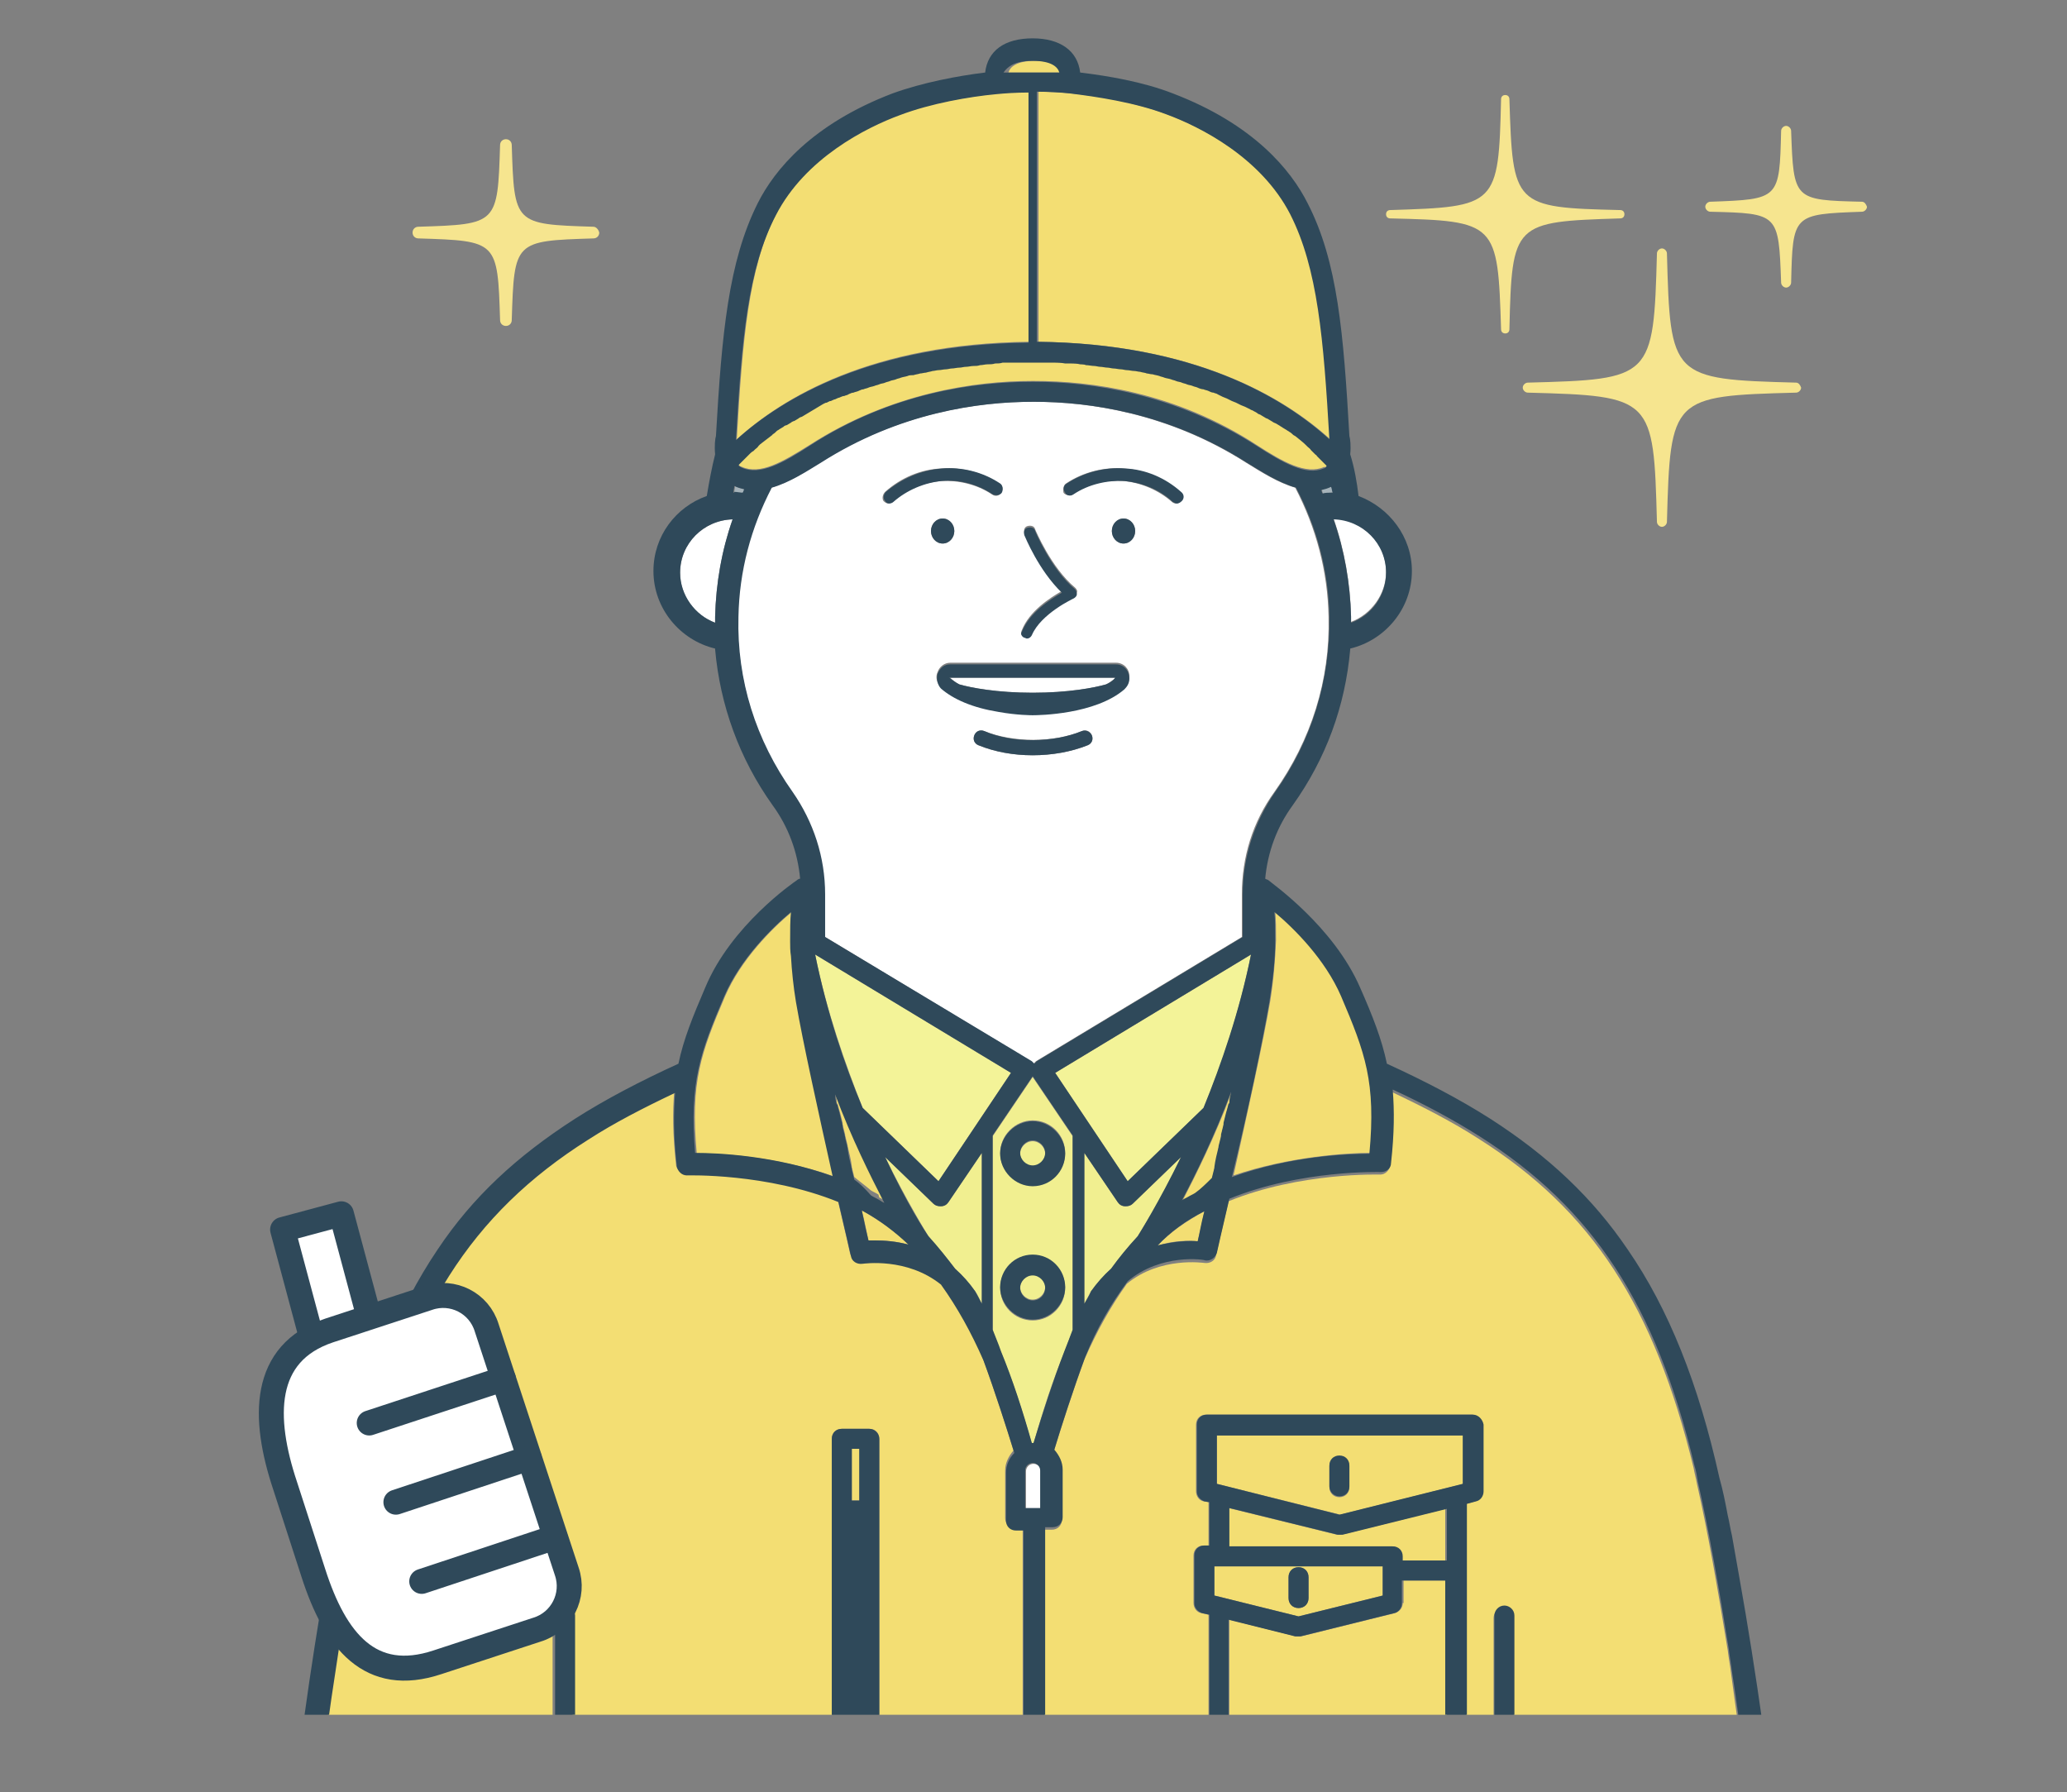 <?xml version="1.0" encoding="utf-8"?>
<!-- Generator: Adobe Illustrator 23.1.1, SVG Export Plug-In . SVG Version: 6.00 Build 0)  -->
<svg version="1.1" id="レイヤー_1" xmlns="http://www.w3.org/2000/svg" xmlns:xlink="http://www.w3.org/1999/xlink" x="0px"
	 y="0px" width="248px" height="215px" viewBox="0 0 248 215" style="enable-background:new 0 0 248 215;" xml:space="preserve">
<rect x="0" y="0" width="248" height="215" fill="#808080" stroke="none"/>
<style type="text/css">
	.st0{clip-path:url(#SVGID_2_);}
	.st1{fill:#A6B3BA;}
	.st2{fill:#FFFFFF;}
	.st3{fill:#203443;}
	.st4{fill:#F3DE73;}
	.st5{fill:#F1EF90;}
	.st6{fill:#F3F398;}
	.st7{fill:#2F495A;}
	.st8{fill:#F6E58F;}
	.st9{fill:#FFFFFF;stroke:#2F495A;stroke-width:2.996;stroke-linecap:round;stroke-linejoin:round;stroke-miterlimit:10;}
	.st10{fill:none;stroke:#2F495A;stroke-width:2.996;stroke-linecap:round;stroke-linejoin:round;stroke-miterlimit:10;}
</style>
<g>
	<defs>
		<rect id="SVGID_1_" x="31.3" y="4" width="180.9" height="201.7"/>
	</defs>
	<clipPath id="SVGID_2_">
		<use xlink:href="#SVGID_1_"  style="overflow:visible;"/>
	</clipPath>
	<g class="st0">
		<g>
			<path class="st1" d="M89.4,58.7c-0.4-0.1-0.8-0.2-1.2-0.4c0,0.3-0.1,0.5-0.1,0.8c0.1,0,0.1,0,0.2,0c0.3,0,0.7,0,1,0.1
				C89.2,59,89.3,58.9,89.4,58.7z"/>
			<path class="st1" d="M158.7,59.2c0.3,0,0.7-0.1,1-0.1c0.1,0,0.1,0,0.2,0c0-0.3-0.1-0.5-0.1-0.8c-0.4,0.2-0.8,0.3-1.2,0.4
				C158.6,58.9,158.7,59,158.7,59.2z"/>
			<path class="st2" d="M81.6,68.7c0,2.7,1.7,5.1,4.2,6c0-0.2,0-0.4,0-0.7c0.1-4,0.8-8,2.1-11.7C84.4,62.4,81.6,65.2,81.6,68.7z"/>
			<path class="st2" d="M162.1,74.6c2.4-0.9,4.2-3.3,4.2-6c0-3.5-2.8-6.3-6.3-6.4c1.3,3.7,2,7.7,2.1,11.7
				C162.1,74.2,162.1,74.4,162.1,74.6z"/>
			<path class="st2" d="M65.6,266.7v-1h-32c0.1,6.3,0.8,15,3.7,22.6c3.2,8.1,8.1,12.9,14.6,14.2v-20c0-0.8,0.6-1.4,1.4-1.4
				s1.4,0.6,1.4,1.4v20.3c0,0,0,0,0.1,0h11.3v-35.2C65.8,267.4,65.6,267.1,65.6,266.7z M64.3,300.9c-0.4,0.4-0.9,0.6-1.5,0.6h-5
				c-0.6,0-1.1-0.2-1.5-0.6c-0.4-0.4-0.6-0.9-0.6-1.5l0.1-4.6c0-1.1,0.9-2,2.1-2h4.7c1.1,0,2.1,0.9,2.1,2l0.1,4.6
				C65,299.9,64.7,300.5,64.3,300.9z"/>
			<path class="st2" d="M99,112c0,0.1,0,0.3,0,0.4l24.7,14.9c0.1,0.1,0.2,0.2,0.3,0.3c0.1-0.1,0.2-0.2,0.3-0.3l24.7-14.9
				c0-0.1,0-0.3,0-0.4v-4.7c0-4.5,1.3-8.7,3.9-12.3c4.4-6.2,6.7-13.4,6.5-21c-0.1-5.5-1.5-10.7-4-15.5c-2.1-0.6-4.1-1.9-5.9-3
				c-9.4-6-19-7.3-25.4-7.3h-0.3c-6.4,0-16,1.3-25.4,7.3c-1.8,1.1-3.8,2.4-5.9,3c-2.5,4.8-3.9,10-4,15.5c-0.1,7.6,2.1,14.8,6.5,21
				c2.5,3.6,3.9,7.8,3.9,12.3V112z M111.7,63.7c0-0.8,0.6-1.5,1.4-1.5c0.8,0,1.4,0.7,1.4,1.5c0,0.8-0.6,1.5-1.4,1.5
				C112.3,65.2,111.7,64.5,111.7,63.7z M130.5,89.4c-2,0.8-4.3,1.2-6.6,1.2c-2.3,0-4.6-0.4-6.5-1.2c-0.5-0.2-0.7-0.7-0.5-1.2
				c0.2-0.5,0.7-0.7,1.2-0.5c3.5,1.4,8.3,1.4,11.7,0c0.5-0.2,1,0,1.2,0.5C131.2,88.7,131,89.2,130.5,89.4z M134.9,82.5
				c-3.4,3.1-10.2,3.1-11,3.1c-0.1,0-1.9,0-4.1-0.4c-3.1-0.5-5.4-1.4-6.9-2.8c-0.5-0.4-0.7-1.2-0.4-1.8c0.2-0.6,0.8-1.1,1.5-1.1
				h19.9c0.9,0,1.6,0.7,1.6,1.6C135.5,81.8,135.2,82.3,134.9,82.5z M134.8,65.2c-0.8,0-1.4-0.7-1.4-1.5c0-0.8,0.6-1.5,1.4-1.5
				s1.4,0.7,1.4,1.5C136.2,64.5,135.6,65.2,134.8,65.2z M127.9,58c2.1-1.4,4.6-2,7-1.8c2.5,0.2,4.8,1.2,6.7,2.8
				c0.3,0.3,0.4,0.8,0.1,1.1c-0.2,0.2-0.4,0.3-0.6,0.3c-0.2,0-0.4-0.1-0.5-0.2c-1.6-1.4-3.7-2.3-5.8-2.5c-2.1-0.2-4.3,0.4-6.1,1.6
				c-0.4,0.2-0.9,0.1-1.1-0.2C127.5,58.7,127.6,58.2,127.9,58z M122.6,75.6c0.9-2.3,3.4-3.9,4.8-4.7c-2.8-2.7-4.4-6.7-4.5-6.9
				c-0.1-0.4,0-0.8,0.4-0.9c0.4-0.1,0.8,0,0.9,0.4c0,0,1.9,4.6,4.8,7c0.2,0.2,0.3,0.4,0.2,0.6c0,0.2-0.2,0.4-0.4,0.5
				c0,0-3.9,1.8-5,4.4c-0.1,0.3-0.4,0.4-0.6,0.4c-0.1,0-0.2,0-0.3-0.1C122.6,76.4,122.4,76,122.6,75.6z M106.2,59
				c1.9-1.7,4.3-2.7,6.7-2.8c2.5-0.2,5,0.5,7,1.8c0.4,0.2,0.5,0.7,0.2,1.1c-0.2,0.4-0.7,0.5-1.1,0.2c-1.8-1.2-4-1.7-6.1-1.6
				c-2.1,0.2-4.2,1-5.8,2.5c-0.2,0.1-0.3,0.2-0.5,0.2c-0.2,0-0.4-0.1-0.6-0.3C105.8,59.8,105.9,59.3,106.2,59z"/>
			<path class="st2" d="M182.3,266.7c0,0.4-0.2,0.8-0.5,1v35.2h11.3c0,0,0,0,0.1,0v-20.3c0-0.8,0.6-1.4,1.4-1.4s1.4,0.6,1.4,1.4v20
				c6.5-1.3,11.4-6.1,14.6-14.2c3-7.6,3.7-16.3,3.7-22.6h-32V266.7z M183.1,294.8c0-1.1,0.9-2,2.1-2h4.7c1.1,0,2.1,0.9,2.1,2
				l0.1,4.6c0,0.6-0.2,1.1-0.6,1.5c-0.4,0.4-0.9,0.6-1.5,0.6h-5c-0.6,0-1.1-0.2-1.5-0.6c-0.4-0.4-0.6-0.9-0.6-1.5L183.1,294.8z"/>
			<path class="st2" d="M62.7,293.8H58c-0.6,0-1,0.5-1.1,1l-0.1,4.6c0,0.3,0.1,0.6,0.3,0.8c0.2,0.2,0.5,0.3,0.8,0.3h5
				c0.3,0,0.6-0.1,0.8-0.3c0.2-0.2,0.3-0.5,0.3-0.8l-0.1-4.6C63.8,294.2,63.3,293.8,62.7,293.8z"/>
			<path class="st2" d="M185.1,300.5h5c0.3,0,0.6-0.1,0.8-0.3c0.2-0.2,0.3-0.5,0.3-0.8l-0.1-4.6c0-0.6-0.5-1-1.1-1h-4.7
				c-0.6,0-1,0.5-1.1,1l-0.1,4.6c0,0.3,0.1,0.6,0.3,0.8C184.5,300.3,184.8,300.5,185.1,300.5z"/>
			<path class="st3" d="M126.1,412.2c0,0.2,0,0.5,0,0.7h51.5c0-0.2,0-0.5,0-0.7v-14.5h-51.6V412.2z"/>
			<path class="st2" d="M133.3,419.6h37.3c2.7,0,5.1-1.5,6.3-3.9H127C128.2,418.1,130.6,419.6,133.3,419.6z"/>
			<path class="st2" d="M77.3,419.6h37.3c2.7,0,5.1-1.5,6.3-3.9H71C72.3,418.1,74.7,419.6,77.3,419.6z"/>
			<path class="st3" d="M70.2,412.2c0,0.2,0,0.5,0,0.7h51.5c0-0.2,0-0.5,0-0.7v-14.5H70.2V412.2z"/>
			<path class="st2" d="M70.2,395h51.6v-93.1c0-0.8,0.6-1.4,1.4-1.4h1.6c0.8,0,1.4,0.6,1.4,1.4V395h51.6V283.6H70.2V395z"/>
			<path class="st4" d="M122.7,263.6c0-0.1,0-0.1,0-0.2c0-0.1,0-0.2,0-0.3v-79.8h-0.9c-0.7,0-1.2-0.5-1.2-1.2v-5.7
				c0-0.9,0.4-1.7,1-2.4c-0.9-3-2.3-7.3-3.7-11.1c-1.4-3.5-3.1-6.4-5.1-9.1c-4-3.4-9.3-2.6-9.4-2.5c-0.6,0.1-1.2-0.3-1.4-0.9
				c0,0-0.6-2.7-1.5-6.5c-8.6-3.5-18.1-3.2-18.2-3.2c-0.6,0-1.2-0.4-1.2-1.1c-0.4-3.6-0.4-6.3-0.2-8.8c-3.9,1.8-7.4,3.7-10.4,5.6
				c-14,8.9-21.7,20.9-26.3,41.4c-5.1,22.6-9.7,64.9-10.5,83c0,0.7-0.1,1.3-0.1,2h31.9v-7.5c0-0.1,0-0.2,0.1-0.4l0.7-2.2v-59.2
				c0-0.7,0.6-1.2,1.2-1.2c0.7,0,1.2,0.6,1.2,1.2v51.3l4.6-14.6c0.1-0.3,0.3-0.6,0.6-0.7c0.3-0.1,0.6-0.2,0.9-0.1l5.6,1.8
				c0.6,0.2,0.9,0.7,0.8,1.3l-2.7,18.3c0,0.1-0.1,0.3-0.1,0.4L70.3,268c-0.2,0.4-0.6,0.7-1.1,0.7c-0.1,0-0.2,0-0.4-0.1v12.2h52
				L122.7,263.6z M105.5,213.7c0,0.7-0.5,1.2-1.2,1.2H101c-0.7,0-1.2-0.5-1.2-1.2v-41.1c0-0.7,0.5-1.2,1.2-1.2h3.3
				c0.7,0,1.2,0.5,1.2,1.2V213.7z"/>
			<path class="st4" d="M182.3,255.5v7.5h31.9c0-0.7,0-1.3-0.1-2c-0.4-9.9-2-27-4.2-44.2c-0.1-0.5-0.1-1-0.2-1.5
				c-0.1-1-0.3-2-0.4-2.9c-0.5-3.9-1.1-7.8-1.6-11.6c-0.1-0.9-0.3-1.9-0.4-2.8c-1.2-7.4-2.4-14.3-3.7-20c-0.1-0.6-0.3-1.3-0.4-1.9
				c-4.7-19.4-12.2-30.9-25.8-39.5c-3.1-2-6.6-3.8-10.4-5.6c0.2,2.4,0.2,5.2-0.2,8.8c-0.1,0.6-0.6,1.1-1.2,1.1
				c-0.1,0-9.6-0.3-18.2,3.2c-0.9,3.8-1.5,6.5-1.5,6.5c-0.1,0.6-0.7,1-1.4,0.9c-0.1,0-5.3-0.8-9.3,2.5c-2,2.8-3.6,5.7-5.1,9.1
				c-1.4,3.8-2.8,8.2-3.7,11.1c0.6,0.6,1,1.4,1,2.4v5.7c0,0.7-0.5,1.2-1.2,1.2h-0.9v79.8c0,0.1,0,0.2,0,0.3c0,0.1,0,0.1,0,0.2
				l1.9,17.2h52v-12.2c-0.1,0-0.2,0.1-0.4,0.1c-0.4,0-0.9-0.2-1.1-0.7l-8.3-16.5c-0.1-0.1-0.1-0.2-0.1-0.4l-2.7-18.3
				c-0.1-0.6,0.3-1.1,0.8-1.3l5.6-1.8c0.3-0.1,0.6-0.1,0.9,0.1c0.3,0.1,0.5,0.4,0.6,0.7l4.7,15.1v-51.7c0-0.7,0.6-1.2,1.2-1.2
				c0.7,0,1.2,0.6,1.2,1.2v59.5c0,0,0,0.1,0,0.1l0.6,1.8C182.3,255.2,182.3,255.4,182.3,255.5z M177.9,178.9c0,0.6-0.4,1-0.9,1.2
				l-1.1,0.3v28.3c0,3.1-2.5,5.6-5.6,5.6h-19.7c-3.1,0-5.6-2.5-5.6-5.6v-15l-0.9-0.2c-0.5-0.1-0.9-0.6-0.9-1.2v-5.7
				c0-0.7,0.5-1.2,1.2-1.2h0.6v-5.2l-0.6-0.1c-0.5-0.1-0.9-0.6-0.9-1.2v-8c0-0.7,0.5-1.2,1.2-1.2h31.9c0.7,0,1.2,0.5,1.2,1.2V178.9z
				"/>
			<polygon class="st4" points="124.6,280.8 123.9,274.7 123.3,280.8 			"/>
			<path class="st4" d="M121.4,8.7c0.1,0,0.1,0,0.2,0c0.2,0,0.4,0,0.6,0c0.1,0,0.2,0,0.3,0c0.2,0,0.3,0,0.5,0c0.1,0,0.2,0,0.3,0
				c0.2,0,0.5,0,0.7,0h0.1c0.2,0,0.5,0,0.7,0c0.1,0,0.2,0,0.3,0c0.2,0,0.3,0,0.5,0c0.1,0,0.2,0,0.3,0c0.2,0,0.4,0,0.6,0
				c0.1,0,0.1,0,0.2,0c0.2,0,0.5,0,0.7,0c0,0,0,0,0,0c-0.3-0.7-1-1.4-3.2-1.4c-2.2,0-3,0.7-3.2,1.4c0,0,0,0,0,0
				C121,8.7,121.2,8.7,121.4,8.7z"/>
			<path class="st4" d="M159.2,55.8c-0.1-0.1-0.1-0.1-0.2-0.2c-0.1-0.1-0.1-0.1-0.2-0.2c-0.1-0.1-0.2-0.2-0.3-0.3
				c-0.1-0.1-0.1-0.1-0.2-0.2c-0.1-0.1-0.2-0.2-0.3-0.3c-0.1-0.1-0.2-0.1-0.2-0.2c-0.1-0.1-0.2-0.2-0.3-0.3
				c-0.1-0.1-0.1-0.1-0.2-0.2c-0.1-0.1-0.3-0.2-0.4-0.4c-0.1-0.1-0.1-0.1-0.2-0.2c-0.4-0.3-0.9-0.7-1.3-1.1c-0.1,0-0.1-0.1-0.2-0.1
				c-0.2-0.1-0.3-0.3-0.5-0.4c-0.1-0.1-0.2-0.1-0.3-0.2c-0.2-0.1-0.3-0.2-0.5-0.3c-0.1-0.1-0.2-0.1-0.3-0.2
				c-0.2-0.1-0.3-0.2-0.5-0.3c-0.1-0.1-0.2-0.1-0.4-0.2c-0.2-0.1-0.3-0.2-0.5-0.3c-0.1-0.1-0.3-0.1-0.4-0.2
				c-0.2-0.1-0.3-0.2-0.5-0.3c-0.1-0.1-0.3-0.1-0.4-0.2c-0.2-0.1-0.4-0.2-0.5-0.3c-0.1-0.1-0.3-0.1-0.4-0.2
				c-0.2-0.1-0.4-0.2-0.6-0.3c-0.1-0.1-0.3-0.1-0.5-0.2c-0.2-0.1-0.4-0.2-0.6-0.3c-0.2-0.1-0.3-0.1-0.5-0.2
				c-0.2-0.1-0.4-0.2-0.6-0.3c-0.2-0.1-0.3-0.1-0.5-0.2c-0.2-0.1-0.4-0.2-0.6-0.3c-0.2-0.1-0.4-0.1-0.5-0.2
				c-0.2-0.1-0.4-0.2-0.6-0.2c-0.2-0.1-0.4-0.1-0.6-0.2c-0.2-0.1-0.4-0.2-0.7-0.2c-0.2-0.1-0.4-0.1-0.6-0.2
				c-0.2-0.1-0.5-0.1-0.7-0.2c-0.2-0.1-0.4-0.1-0.6-0.2c-0.2-0.1-0.5-0.1-0.7-0.2c-0.2-0.1-0.4-0.1-0.6-0.2
				c-0.3-0.1-0.5-0.1-0.8-0.2c-0.2-0.1-0.4-0.1-0.6-0.2c-0.3-0.1-0.5-0.1-0.8-0.2c-0.2,0-0.4-0.1-0.7-0.1c-0.3-0.1-0.5-0.1-0.8-0.2
				c-0.2,0-0.5-0.1-0.7-0.1c-0.3-0.1-0.6-0.1-0.9-0.1c-0.2,0-0.5-0.1-0.7-0.1c-0.3,0-0.6-0.1-0.9-0.1c-0.2,0-0.5-0.1-0.7-0.1
				c-0.3,0-0.6-0.1-0.9-0.1c-0.2,0-0.5-0.1-0.7-0.1c-0.3,0-0.7-0.1-1-0.1c-0.2,0-0.5,0-0.7-0.1c-0.4,0-0.7,0-1.1-0.1
				c-0.2,0-0.5,0-0.7,0c-0.4,0-0.8,0-1.3-0.1c-0.2,0-0.4,0-0.6,0c-0.6,0-1.3,0-1.9,0c-0.1,0-0.1,0-0.2,0c-0.6,0-1.2,0-1.7,0
				c-0.3,0-0.5,0-0.8,0c-0.3,0-0.7,0-1,0c-0.3,0-0.6,0-0.9,0.1c-0.3,0-0.6,0-0.9,0.1c-0.3,0-0.6,0.1-0.9,0.1c-0.3,0-0.5,0-0.8,0.1
				c-0.3,0-0.6,0.1-0.9,0.1c-0.3,0-0.5,0.1-0.8,0.1c-0.3,0-0.6,0.1-0.9,0.1c-0.2,0-0.5,0.1-0.7,0.1c-0.3,0-0.6,0.1-0.9,0.1
				c-0.2,0-0.5,0.1-0.7,0.1c-0.3,0-0.6,0.1-0.8,0.2c-0.2,0-0.5,0.1-0.7,0.1c-0.3,0.1-0.5,0.1-0.8,0.2c-0.2,0-0.4,0.1-0.7,0.1
				c-0.3,0.1-0.5,0.1-0.8,0.2c-0.2,0.1-0.4,0.1-0.6,0.2c-0.2,0.1-0.5,0.1-0.7,0.2c-0.2,0.1-0.4,0.1-0.6,0.2
				c-0.2,0.1-0.5,0.1-0.7,0.2c-0.2,0.1-0.4,0.1-0.6,0.2c-0.2,0.1-0.4,0.1-0.7,0.2c-0.2,0.1-0.4,0.1-0.6,0.2
				c-0.2,0.1-0.4,0.2-0.6,0.2c-0.2,0.1-0.4,0.1-0.6,0.2c-0.2,0.1-0.4,0.2-0.6,0.2c-0.2,0.1-0.4,0.1-0.5,0.2
				c-0.2,0.1-0.4,0.2-0.6,0.2c-0.2,0.1-0.4,0.2-0.5,0.2c-0.2,0.1-0.4,0.2-0.5,0.2c-0.2,0.1-0.3,0.2-0.5,0.2
				c-0.2,0.1-0.3,0.2-0.5,0.2c-0.2,0.1-0.3,0.2-0.5,0.3c-0.2,0.1-0.3,0.2-0.5,0.3c-0.2,0.1-0.3,0.2-0.5,0.3
				c-0.2,0.1-0.3,0.2-0.5,0.3c-0.2,0.1-0.3,0.2-0.5,0.3c-0.1,0.1-0.3,0.2-0.4,0.2c-0.2,0.1-0.3,0.2-0.5,0.3
				c-0.1,0.1-0.3,0.2-0.4,0.2c-0.2,0.1-0.3,0.2-0.5,0.3c-0.1,0.1-0.2,0.2-0.4,0.2c-0.2,0.1-0.3,0.2-0.5,0.3
				c-0.1,0.1-0.2,0.1-0.3,0.2c-0.2,0.1-0.3,0.2-0.5,0.4c-0.1,0.1-0.2,0.1-0.2,0.2c-0.5,0.4-0.9,0.7-1.3,1c-0.1,0.1-0.1,0.1-0.2,0.2
				c-0.1,0.1-0.3,0.2-0.4,0.4c-0.1,0.1-0.1,0.1-0.2,0.2c-0.1,0.1-0.2,0.2-0.4,0.3c-0.1,0.1-0.1,0.1-0.2,0.2
				c-0.1,0.1-0.2,0.2-0.3,0.3c-0.1,0.1-0.1,0.1-0.2,0.2c-0.1,0.1-0.2,0.2-0.3,0.3c-0.1,0.1-0.1,0.1-0.2,0.2
				c-0.1,0.1-0.1,0.1-0.2,0.2c0.1,0.2,0.3,0.3,0.4,0.3c2.2,1,4.9-0.6,8.1-2.6c9.8-6.3,20-7.7,26.7-7.7h0.3c6.7,0,16.9,1.3,26.7,7.7
				c3.1,2,5.9,3.6,8.1,2.6C159,56.1,159.1,56,159.2,55.8z"/>
			<path class="st4" d="M123.4,11c-1.5,0-2.9,0.1-3.9,0.2c-3.2,0.4-7.8,1.1-11.5,2.5c-4.1,1.5-11.4,5.2-14.9,12
				c-3.3,6.5-4,14.9-4.7,27c5.5-5,16.2-11.5,35.1-11.7V11z"/>
			<path class="st4" d="M124.5,41c18.8,0.2,29.6,6.7,35.1,11.7c-0.7-12-1.4-20.4-4.7-27c-3.5-6.8-10.8-10.5-14.9-12
				c-3.7-1.4-8.3-2.2-11.5-2.5c-1-0.1-2.4-0.2-3.9-0.2V41z"/>
			<path class="st2" d="M115.1,82.1c1.4,0.4,4.5,1,8.8,1c4.3,0,7.4-0.6,8.8-1c0.4-0.2,0.8-0.5,1.2-0.8H114
				C114.3,81.6,114.7,81.9,115.1,82.1z"/>
			<path class="st5" d="M128.7,159.6v-23.3l-4.8-7.1l-4.8,7.1v23.3c0.3,0.8,0.6,1.6,1,2.6c1.4,3.4,2.6,7.1,3.7,11c0,0,0.1,0,0.1,0
				s0.1,0,0.1,0c1.1-3.9,2.3-7.6,3.7-11C128.1,161.2,128.4,160.3,128.7,159.6z M123.9,134.4c2.2,0,3.9,1.8,3.9,3.9s-1.8,3.9-3.9,3.9
				s-3.9-1.8-3.9-3.9S121.8,134.4,123.9,134.4z M123.9,158.4c-2.2,0-3.9-1.8-3.9-3.9s1.8-3.9,3.9-3.9s3.9,1.8,3.9,3.9
				S126.1,158.4,123.9,158.4z"/>
			<path class="st5" d="M123.9,139.9c0.8,0,1.5-0.7,1.5-1.5c0-0.8-0.7-1.5-1.5-1.5s-1.5,0.7-1.5,1.5
				C122.4,139.2,123.1,139.9,123.9,139.9z"/>
			<path class="st5" d="M114.6,152.2c0.9,0.8,1.7,1.7,2.4,2.7c0.3,0.4,0.5,0.9,0.8,1.5v-18.1l-4,5.9c-0.2,0.3-0.5,0.5-0.9,0.5
				c0,0-0.1,0-0.1,0c-0.3,0-0.6-0.1-0.8-0.3l-5.8-5.6c2.7,5.5,4.9,9,5.2,9.5C112.6,149.7,113.6,150.9,114.6,152.2z"/>
			<path class="st5" d="M123.9,152.9c-0.8,0-1.5,0.7-1.5,1.5s0.7,1.5,1.5,1.5s1.5-0.7,1.5-1.5S124.8,152.9,123.9,152.9z"/>
			<path class="st5" d="M133.3,152.2c1-1.3,2-2.6,3.2-3.9c0.3-0.5,2.6-4,5.2-9.5l-5.8,5.6c-0.2,0.2-0.5,0.3-0.8,0.3c0,0-0.1,0-0.1,0
				c-0.4,0-0.7-0.2-0.9-0.5l-4-5.9v18.1c0.3-0.6,0.6-1.1,0.8-1.5v0C131.6,154,132.4,153,133.3,152.2z"/>
			<rect x="102.2" y="173.8" class="st4" width="0.9" height="6.2"/>
			<path class="st4" d="M160.7,184.1c-0.1,0-0.2,0-0.3,0l-13-3.2v4.6h19.6c0.7,0,1.2,0.5,1.2,1.2v0.5h5.2V181l-12.5,3.1
				C160.9,184.1,160.8,184.1,160.7,184.1z"/>
			<path class="st4" d="M168.3,192.3c0,0.6-0.4,1-0.9,1.2l-11.3,2.8c-0.1,0-0.2,0-0.3,0c-0.1,0-0.2,0-0.3,0l-8-2v14.4
				c0,1.8,1.4,3.2,3.2,3.2h19.7c1.8,0,3.2-1.4,3.2-3.2v-19.1h-5.2V192.3z"/>
			<path class="st4" d="M146,178l14.8,3.7l14.8-3.7v-5.8H146V178z M159.5,175.9c0-0.7,0.5-1.2,1.2-1.2s1.2,0.5,1.2,1.2v2.5
				c0,0.7-0.5,1.2-1.2,1.2s-1.2-0.5-1.2-1.2V175.9z"/>
			<path class="st4" d="M165.9,191.4v-3.5h-20.2v3.5l10.1,2.5L165.9,191.4z M154.6,191.7v-2.5c0-0.7,0.5-1.2,1.2-1.2
				s1.2,0.5,1.2,1.2v2.5c0,0.7-0.5,1.2-1.2,1.2S154.6,192.4,154.6,191.7z"/>
			<path class="st6" d="M97.8,114.5c1.4,6.9,3.6,13.1,5.7,18.4l9.1,8.8l8.7-13L97.8,114.5z"/>
			<path class="st6" d="M126.6,128.7l8.7,13l9.1-8.8c2.2-5.2,4.3-11.5,5.7-18.4L126.6,128.7z"/>
			<path class="st4" d="M105.6,143.7c0.2,0.1,0.4,0.2,0.5,0.3c-1.7-3.2-3.9-7.7-5.9-13c0,0,0,0.1,0,0.1c0.1,0.4,0.2,0.7,0.2,1.1
				c0,0.1,0,0.2,0.1,0.2c0.1,0.4,0.2,0.8,0.3,1.1c0,0,0,0,0,0c0.1,0.4,0.2,0.8,0.3,1.2c0,0.1,0,0.1,0,0.2c0.1,0.4,0.2,0.8,0.3,1.2
				c0,0,0,0.1,0,0.1c0.1,0.4,0.2,0.8,0.3,1.2c0,0,0,0.1,0,0.1c0.2,0.8,0.4,1.6,0.5,2.4c0,0,0,0.1,0,0.1c0.1,0.4,0.2,0.8,0.3,1.2
				c0,0,0,0,0,0c0.6,0.5,1.3,1,2,1.6c0.3,0.2,0.6,0.3,0.9,0.5C105.5,143.7,105.5,143.7,105.6,143.7z"/>
			<path class="st4" d="M105,148.8c1.1,0,2.5,0.1,4,0.5c-1.5-1.5-3.4-2.9-5.6-4.1c0.4,1.5,0.6,2.8,0.8,3.6
				C104.4,148.8,104.7,148.8,105,148.8z"/>
			<path class="st4" d="M100,141.1c-1.6-7.2-3.6-16.3-4.4-20.9c0,0,0,0,0,0c-0.3-1.9-0.5-3.7-0.6-5.5c0-0.6-0.1-1.2-0.1-1.8
				c0-1.4,0-2.6,0.1-3.5c-2.4,2-6.1,5.7-8,10.1c-2.9,6.8-4.2,10.3-3.4,18.9C86.1,138.3,93.1,138.7,100,141.1z"/>
			<path class="st4" d="M145.4,141.5c0.1-0.4,0.2-0.8,0.3-1.2c0,0,0-0.1,0-0.1c0.2-0.8,0.4-1.6,0.5-2.4c0,0,0-0.1,0-0.1
				c0.1-0.4,0.2-0.8,0.3-1.2c0-0.1,0-0.1,0-0.2c0.1-0.4,0.2-0.8,0.3-1.2c0-0.1,0-0.1,0-0.2c0.1-0.4,0.2-0.8,0.3-1.2c0,0,0,0,0,0
				c0.1-0.4,0.2-0.8,0.3-1.1c0-0.1,0-0.2,0.1-0.2c0.1-0.4,0.2-0.7,0.2-1.1c0,0,0-0.1,0-0.1c-2,5.3-4.2,9.7-5.9,13
				c0.2-0.1,0.4-0.2,0.5-0.3c0.1,0,0.1-0.1,0.2-0.1c0.3-0.2,0.6-0.3,0.9-0.5C144.1,142.6,144.7,142,145.4,141.5
				C145.4,141.5,145.4,141.5,145.4,141.5z"/>
			<path class="st4" d="M143.7,148.9c0.2-0.8,0.5-2.1,0.8-3.6c-2.2,1.2-4.1,2.5-5.6,4.1C140.9,148.8,142.6,148.8,143.7,148.9z"/>
			<path class="st4" d="M164.4,138.3c0.8-8.5-0.5-12.1-3.4-18.9c-1.9-4.4-5.6-8.1-8-10.1c0.1,1,0.1,2.1,0.1,3.5
				c-0.1,2.4-0.3,4.8-0.7,7.3c0,0,0,0,0,0c-0.8,4.7-2.8,13.7-4.4,20.9C154.8,138.7,161.8,138.3,164.4,138.3z"/>
			<path class="st2" d="M124.9,176.5c0-0.5-0.4-0.9-0.9-0.9c-0.5,0-0.9,0.4-0.9,0.9v4.5h1.8V176.5z"/>
			<path class="st4" d="M78.9,233.4l-3.5-1.1l-6.5,20.8v0.2c0,0.3-0.1,0.6-0.3,0.8l-0.5,1.6v10.1l0.6,0.2l7.8-15.5L78.9,233.4z
				 M75.5,250.2c-0.2,0.5-0.6,0.8-1.1,0.8c-0.1,0-0.2,0-0.4-0.1l-1.7-0.5c-0.6-0.2-1-0.9-0.8-1.5c0.2-0.6,0.9-1,1.5-0.8l1.7,0.5
				C75.3,248.9,75.7,249.6,75.5,250.2z"/>
			<path class="st4" d="M169,233.4l2.5,17.1l7.8,15.5l0.6-0.2v-10.1l-7.4-23.4L169,233.4z M173.2,248.7l1.7-0.5
				c0.6-0.2,1.3,0.2,1.5,0.8c0.2,0.6-0.2,1.3-0.8,1.5l-1.7,0.5c-0.1,0-0.2,0.1-0.4,0.1c-0.5,0-1-0.3-1.1-0.8
				C172.2,249.6,172.6,248.9,173.2,248.7z"/>
			<path class="st7" d="M217,264.3C217,264.3,217,264.3,217,264.3c0-0.6,0-1.2,0-1.7c0,0,0-0.1,0-0.1c0-0.6,0-1.2-0.1-1.7
				c0-0.9-0.1-1.8-0.1-2.8c-0.9-16.5-4.1-46.4-8.1-68.7c-0.3-1.7-0.6-3.4-0.9-5.1c-0.2-0.8-0.3-1.6-0.5-2.4c-0.3-1.6-0.6-3.1-1-4.5
				c-2.5-11.3-6.1-20.3-11-27.4c-4.2-6.2-9.5-11.2-16.5-15.7c-3.6-2.3-7.8-4.5-12.4-6.6c-0.6-2.9-1.7-5.7-3.2-9.1
				c-3.2-7.4-10.7-12.6-11-12.9c-0.1-0.1-0.3-0.1-0.4-0.2c0.3-3.2,1.4-6.2,3.3-8.8c4-5.6,6.3-11.9,6.9-18.7c0,0,0,0,0-0.1
				c4.2-1,7.4-4.8,7.4-9.3c0-4.1-2.7-7.6-6.4-9c-0.2-1.7-0.5-3.4-1-5c0.1-1,0-1.9-0.1-2.2c-0.7-12.3-1.4-20.9-5-27.9
				c-2-4-6.5-9.5-16.2-13.2c-3.6-1.4-7.8-2.1-11.1-2.5c-0.3-2.6-2.4-4.1-5.7-4.1c-3.4,0-5.4,1.5-5.7,4.1c-3.3,0.4-7.5,1.2-11.1,2.5
				c-9.7,3.7-14.2,9.2-16.2,13.2c-3.5,7-4.3,15.6-5,27.9c-0.1,0.3-0.2,1.2-0.1,2.2c-0.4,1.6-0.7,3.2-1,5c-3.7,1.3-6.4,4.8-6.4,9
				c0,4.5,3.2,8.3,7.4,9.3c0,0,0,0,0,0.1c0.6,6.7,2.9,13.1,6.9,18.7c1.9,2.6,3,5.6,3.3,8.8c-0.1,0-0.3,0.1-0.4,0.2
				c-0.3,0.2-7.9,5.4-11,12.9c-1.5,3.5-2.6,6.2-3.2,9.1c-4.6,2.1-8.8,4.3-12.4,6.6c-7,4.5-12.3,9.4-16.5,15.7
				c-4.8,7.1-8.4,16.1-11,27.4c-0.3,1.4-0.6,3-1,4.5c-0.2,0.8-0.3,1.6-0.5,2.4c-0.3,1.6-0.6,3.3-0.9,5.1c-0.9,5.2-1.8,10.9-2.6,16.7
				c-0.1,0.5-0.1,1-0.2,1.5c-1.5,10.7-2.8,21.8-3.7,31.7c-0.3,3.1-0.6,6.1-0.8,9c-0.4,4.8-0.7,9.1-0.8,12.6c0,0,0,0,0,0
				c0,0.5,0,1.1-0.1,1.7c0,0,0,0.1,0,0.1c0,0.5,0,1.1,0,1.7c0,0,0,0,0,0.1c0,0,0,0,0,0c0,6.6,0.6,16.4,3.9,25
				c4,10.3,10.9,15.9,19.9,16.3c0,0,0,0,0.1,0h11.4v0.1c0,0,0,0,0,0v106.6c0,5.5,4.5,10,10.1,10h38.4c3.4,0,6.5-1.8,8.3-4.7
				c0.4-0.6,0.7-1.3,1-2c0.3,0.7,0.6,1.4,1,2c1.8,2.9,4.9,4.7,8.3,4.7h38.4c5.6,0,10.1-4.5,10.1-10V305.8c0,0,0,0,0,0v-0.1h11.4
				c0,0,0,0,0.1,0c9-0.4,15.9-6.1,19.9-16.3C216.4,280.7,217,270.9,217,264.3C217,264.3,217,264.3,217,264.3z M152.3,120.2
				C152.3,120.2,152.3,120.2,152.3,120.2c0.4-2.5,0.7-5,0.7-7.3c0-1.4,0-2.6-0.1-3.5c2.4,2,6.1,5.7,8,10.1
				c2.9,6.8,4.2,10.3,3.4,18.9c-2.7,0-9.6,0.3-16.5,2.8C149.6,133.9,151.5,124.9,152.3,120.2z M130.1,156.4v-18.1l4,5.9
				c0.2,0.3,0.5,0.5,0.9,0.5c0,0,0.1,0,0.1,0c0.3,0,0.6-0.1,0.8-0.3l5.8-5.6c-2.7,5.5-4.9,9-5.2,9.5c-1.2,1.3-2.2,2.5-3.2,3.9
				c-0.9,0.8-1.7,1.7-2.4,2.7v0C130.7,155.4,130.4,155.9,130.1,156.4z M144.5,145.3c-0.4,1.5-0.6,2.8-0.8,3.6
				c-1.1-0.1-2.8,0-4.8,0.5C140.4,147.8,142.3,146.4,144.5,145.3z M143.4,143.1c-0.3,0.2-0.6,0.3-0.9,0.5c-0.1,0-0.1,0.1-0.2,0.1
				c-0.2,0.1-0.4,0.2-0.5,0.3c1.7-3.2,3.9-7.7,5.9-13c0,0,0,0.1,0,0.1c-0.1,0.4-0.2,0.7-0.2,1.1c0,0.1,0,0.2-0.1,0.2
				c-0.1,0.4-0.2,0.8-0.3,1.1c0,0,0,0,0,0c-0.1,0.4-0.2,0.8-0.3,1.2c0,0.1,0,0.1,0,0.2c-0.1,0.4-0.2,0.8-0.3,1.2c0,0.1,0,0.1,0,0.2
				c-0.1,0.4-0.2,0.8-0.3,1.2c0,0,0,0.1,0,0.1c-0.2,0.8-0.4,1.6-0.5,2.4c0,0,0,0.1,0,0.1c-0.1,0.4-0.2,0.8-0.3,1.2c0,0,0,0,0,0
				C144.7,142,144.1,142.6,143.4,143.1z M144.4,132.9l-9.1,8.8l-8.7-13l23.5-14.2C148.7,121.4,146.5,127.7,144.4,132.9z M123,180.9
				v-4.5c0-0.5,0.4-0.9,0.9-0.9c0.5,0,0.9,0.4,0.9,0.9v4.5H123z M124.6,280.8h-1.4l0.7-6.1L124.6,280.8z M124,173.1
				C124,173.1,124,173.1,124,173.1c-0.1,0-0.2,0-0.2,0c-1.1-3.9-2.3-7.6-3.7-11c-0.3-0.9-0.7-1.8-1-2.6v-23.3l4.8-7.1l4.8,7.1v23.3
				c-0.3,0.8-0.6,1.6-1,2.6C126.4,165.5,125.2,169.2,124,173.1z M109,149.3c-1.5-0.4-2.9-0.5-4-0.5c-0.3,0-0.6,0-0.8,0
				c-0.2-0.8-0.5-2.1-0.8-3.6C105.6,146.4,107.4,147.8,109,149.3z M102.5,141.5C102.5,141.5,102.5,141.5,102.5,141.5
				c-0.1-0.4-0.2-0.8-0.3-1.2c0,0,0-0.1,0-0.1c-0.2-0.8-0.4-1.6-0.5-2.4c0,0,0-0.1,0-0.1c-0.1-0.4-0.2-0.8-0.3-1.2c0,0,0-0.1,0-0.1
				c-0.1-0.4-0.2-0.8-0.3-1.2c0-0.1,0-0.1,0-0.2c-0.1-0.4-0.2-0.8-0.3-1.2c0,0,0,0,0,0c-0.1-0.4-0.2-0.8-0.3-1.1
				c0-0.1,0-0.2-0.1-0.2c-0.1-0.4-0.2-0.7-0.2-1.1c0,0,0-0.1,0-0.1c2,5.3,4.2,9.7,5.9,13c-0.2-0.1-0.4-0.2-0.5-0.3
				c-0.1,0-0.1-0.1-0.2-0.1c-0.3-0.2-0.6-0.3-0.9-0.5C103.8,142.6,103.2,142,102.5,141.5z M106.2,138.8l5.8,5.6
				c0.2,0.2,0.5,0.3,0.8,0.3c0,0,0.1,0,0.1,0c0.4,0,0.7-0.2,0.9-0.5l4-5.9v18.1c-0.3-0.6-0.6-1.1-0.8-1.5c-0.7-1-1.5-1.9-2.4-2.7
				c-1-1.3-2-2.6-3.2-3.9C111.1,147.9,108.8,144.4,106.2,138.8z M112.6,141.7l-9.1-8.8c-2.2-5.2-4.3-11.5-5.7-18.4l23.5,14.2
				L112.6,141.7z M166.3,68.7c0,2.7-1.7,5.1-4.2,6c0-0.2,0-0.4,0-0.7c-0.1-4-0.8-8-2.1-11.7C163.5,62.4,166.3,65.2,166.3,68.7z
				 M159.9,59.1c-0.1,0-0.1,0-0.2,0c-0.3,0-0.7,0-1,0.1c-0.1-0.1-0.1-0.3-0.2-0.4c0.4-0.1,0.8-0.2,1.2-0.4
				C159.8,58.6,159.8,58.9,159.9,59.1z M150.8,53.5c-9.8-6.3-20-7.7-26.7-7.7h-0.3c-6.7,0-16.9,1.3-26.7,7.7c-3.1,2-5.9,3.6-8.1,2.6
				c-0.1-0.1-0.3-0.1-0.4-0.3c0.1-0.1,0.1-0.1,0.2-0.2c0.1-0.1,0.1-0.1,0.2-0.2c0.1-0.1,0.2-0.2,0.3-0.3c0.1-0.1,0.1-0.1,0.2-0.2
				c0.1-0.1,0.2-0.2,0.3-0.3c0.1-0.1,0.1-0.1,0.2-0.2c0.1-0.1,0.2-0.2,0.4-0.3c0.1-0.1,0.1-0.1,0.2-0.2c0.1-0.1,0.3-0.2,0.4-0.4
				c0.1-0.1,0.1-0.1,0.2-0.2c0.4-0.3,0.9-0.7,1.3-1c0.1-0.1,0.2-0.1,0.2-0.2c0.2-0.1,0.3-0.2,0.5-0.4c0.1-0.1,0.2-0.1,0.3-0.2
				c0.2-0.1,0.3-0.2,0.5-0.3c0.1-0.1,0.2-0.2,0.4-0.2c0.2-0.1,0.3-0.2,0.5-0.3c0.1-0.1,0.3-0.2,0.4-0.2c0.2-0.1,0.3-0.2,0.5-0.3
				c0.1-0.1,0.3-0.2,0.4-0.2c0.2-0.1,0.3-0.2,0.5-0.3c0.2-0.1,0.3-0.2,0.5-0.3c0.2-0.1,0.3-0.2,0.5-0.3c0.2-0.1,0.3-0.2,0.5-0.3
				c0.2-0.1,0.3-0.2,0.5-0.3c0.2-0.1,0.3-0.2,0.5-0.2c0.2-0.1,0.3-0.2,0.5-0.2c0.2-0.1,0.4-0.2,0.5-0.2c0.2-0.1,0.4-0.2,0.5-0.2
				c0.2-0.1,0.4-0.2,0.6-0.2c0.2-0.1,0.4-0.1,0.5-0.2c0.2-0.1,0.4-0.2,0.6-0.2c0.2-0.1,0.4-0.1,0.6-0.2c0.2-0.1,0.4-0.2,0.6-0.2
				c0.2-0.1,0.4-0.1,0.6-0.2c0.2-0.1,0.4-0.1,0.7-0.2c0.2-0.1,0.4-0.1,0.6-0.2c0.2-0.1,0.5-0.1,0.7-0.2c0.2-0.1,0.4-0.1,0.6-0.2
				c0.2-0.1,0.5-0.1,0.7-0.2c0.2-0.1,0.4-0.1,0.6-0.2c0.3-0.1,0.5-0.1,0.8-0.2c0.2-0.1,0.4-0.1,0.7-0.1c0.3-0.1,0.5-0.1,0.8-0.2
				c0.2,0,0.5-0.1,0.7-0.1c0.3-0.1,0.5-0.1,0.8-0.2c0.2,0,0.5-0.1,0.7-0.1c0.3,0,0.6-0.1,0.9-0.1c0.2,0,0.5-0.1,0.7-0.1
				c0.3,0,0.6-0.1,0.9-0.1c0.3,0,0.5-0.1,0.8-0.1c0.3,0,0.6-0.1,0.9-0.1c0.3,0,0.5,0,0.8-0.1c0.3,0,0.6-0.1,0.9-0.1
				c0.3,0,0.6,0,0.9-0.1c0.3,0,0.6,0,0.9-0.1c0.3,0,0.7,0,1,0c0.3,0,0.5,0,0.8,0c0.6,0,1.1,0,1.7,0c0.1,0,0.1,0,0.2,0
				c0.6,0,1.3,0,1.9,0c0.2,0,0.4,0,0.6,0c0.4,0,0.8,0,1.3,0.1c0.2,0,0.5,0,0.7,0c0.4,0,0.7,0,1.1,0.1c0.2,0,0.5,0,0.7,0.1
				c0.3,0,0.7,0.1,1,0.1c0.2,0,0.5,0.1,0.7,0.1c0.3,0,0.6,0.1,0.9,0.1c0.2,0,0.5,0.1,0.7,0.1c0.3,0,0.6,0.1,0.9,0.1
				c0.2,0,0.5,0.1,0.7,0.1c0.3,0,0.6,0.1,0.9,0.1c0.2,0,0.5,0.1,0.7,0.1c0.3,0.1,0.6,0.1,0.8,0.2c0.2,0,0.4,0.1,0.7,0.1
				c0.3,0.1,0.5,0.1,0.8,0.2c0.2,0.1,0.4,0.1,0.6,0.2c0.3,0.1,0.5,0.1,0.8,0.2c0.2,0.1,0.4,0.1,0.6,0.2c0.2,0.1,0.5,0.1,0.7,0.2
				c0.2,0.1,0.4,0.1,0.6,0.2c0.2,0.1,0.5,0.1,0.7,0.2c0.2,0.1,0.4,0.1,0.6,0.2c0.2,0.1,0.5,0.2,0.7,0.2c0.2,0.1,0.4,0.1,0.6,0.2
				c0.2,0.1,0.4,0.2,0.6,0.2c0.2,0.1,0.4,0.1,0.5,0.2c0.2,0.1,0.4,0.2,0.6,0.3c0.2,0.1,0.3,0.1,0.5,0.2c0.2,0.1,0.4,0.2,0.6,0.3
				c0.2,0.1,0.3,0.1,0.5,0.2c0.2,0.1,0.4,0.2,0.6,0.3c0.2,0.1,0.3,0.1,0.5,0.2c0.2,0.1,0.4,0.2,0.6,0.3c0.1,0.1,0.3,0.1,0.4,0.2
				c0.2,0.1,0.4,0.2,0.5,0.3c0.1,0.1,0.3,0.1,0.4,0.2c0.2,0.1,0.3,0.2,0.5,0.3c0.1,0.1,0.3,0.1,0.4,0.2c0.2,0.1,0.3,0.2,0.5,0.3
				c0.1,0.1,0.2,0.1,0.4,0.2c0.2,0.1,0.3,0.2,0.5,0.3c0.1,0.1,0.2,0.1,0.3,0.2c0.2,0.1,0.3,0.2,0.5,0.3c0.1,0.1,0.2,0.1,0.3,0.2
				c0.2,0.1,0.4,0.3,0.5,0.4c0.1,0,0.1,0.1,0.2,0.1c0.5,0.4,0.9,0.7,1.3,1.1c0.1,0.1,0.1,0.1,0.2,0.2c0.1,0.1,0.3,0.2,0.4,0.4
				c0.1,0.1,0.1,0.1,0.2,0.2c0.1,0.1,0.2,0.2,0.3,0.3c0.1,0.1,0.2,0.1,0.2,0.2c0.1,0.1,0.2,0.2,0.3,0.3c0.1,0.1,0.1,0.1,0.2,0.2
				c0.1,0.1,0.2,0.2,0.3,0.3c0.1,0.1,0.1,0.1,0.2,0.2c0.1,0.1,0.1,0.1,0.2,0.2c-0.1,0.2-0.3,0.3-0.4,0.3
				C156.7,57.1,153.9,55.5,150.8,53.5z M139.9,13.7c4.1,1.5,11.4,5.2,14.9,12c3.3,6.5,4,14.9,4.7,27c-5.5-5-16.2-11.5-35.1-11.7V11
				c1.5,0,2.9,0.1,3.9,0.2C131.6,11.6,136.2,12.3,139.9,13.7z M123.9,7.3c2.2,0,3,0.7,3.2,1.4c0,0,0,0,0,0c-0.2,0-0.5,0-0.7,0
				c-0.1,0-0.1,0-0.2,0c-0.2,0-0.4,0-0.6,0c-0.1,0-0.2,0-0.3,0c-0.2,0-0.3,0-0.5,0c-0.1,0-0.2,0-0.3,0c-0.2,0-0.5,0-0.7,0h-0.1
				c-0.2,0-0.5,0-0.7,0c-0.1,0-0.2,0-0.3,0c-0.2,0-0.3,0-0.5,0c-0.1,0-0.2,0-0.3,0c-0.2,0-0.4,0-0.6,0c-0.1,0-0.1,0-0.2,0
				c-0.2,0-0.5,0-0.7,0c0,0,0,0,0,0C120.9,8,121.7,7.3,123.9,7.3z M93.1,25.8c3.5-6.8,10.8-10.5,14.9-12c3.7-1.4,8.3-2.2,11.5-2.5
				c1-0.1,2.4-0.2,3.9-0.2v30c-18.8,0.2-29.6,6.7-35.1,11.7C89,40.7,89.7,32.3,93.1,25.8z M85.8,74c0,0.2,0,0.4,0,0.7
				c-2.4-0.9-4.2-3.3-4.2-6c0-3.5,2.8-6.3,6.3-6.4C86.6,66,85.9,69.9,85.8,74z M88,59.1c0-0.3,0.1-0.5,0.1-0.8
				c0.4,0.2,0.8,0.3,1.2,0.4c-0.1,0.1-0.1,0.3-0.2,0.4c-0.3,0-0.7-0.1-1-0.1C88.1,59.1,88.1,59.1,88,59.1z M95.1,95
				c-4.4-6.2-6.7-13.4-6.5-21c0.1-5.5,1.5-10.7,4-15.5c2.1-0.6,4.1-1.9,5.9-3c9.4-6,19-7.3,25.4-7.3h0.3c6.4,0,16,1.3,25.4,7.3
				c1.8,1.1,3.8,2.4,5.9,3c2.5,4.8,3.9,10,4,15.5c0.1,7.6-2.1,14.8-6.5,21c-2.5,3.6-3.9,7.8-3.9,12.3v4.7c0,0.1,0,0.3,0,0.4
				l-24.7,14.9c-0.1,0.1-0.2,0.2-0.3,0.3c-0.1-0.1-0.2-0.2-0.3-0.3L99,112.4c0-0.1,0-0.3,0-0.4v-4.7C99,102.8,97.6,98.6,95.1,95z
				 M86.9,119.5c1.9-4.4,5.6-8.1,8-10.1c-0.1,1-0.1,2.1-0.1,3.5c0,0.6,0,1.2,0.1,1.8c0.1,1.8,0.3,3.7,0.6,5.5c0,0,0,0,0,0
				c0.8,4.7,2.8,13.7,4.4,20.9c-6.9-2.5-13.8-2.8-16.5-2.8C82.7,129.8,84,126.3,86.9,119.5z M66.1,302.9H54.8c0,0,0,0-0.1,0v-20.3
				c0-0.8-0.6-1.4-1.4-1.4s-1.4,0.6-1.4,1.4v20c-6.5-1.3-11.4-6.1-14.6-14.2c-3-7.6-3.7-16.3-3.7-22.6h32v1c0,0.4,0.2,0.8,0.5,1
				V302.9z M68,265.8v-10.1l0.5-1.6c0.2-0.2,0.3-0.5,0.3-0.8v-0.2l6.5-20.8l3.5,1.1l-2.5,17.1L68.6,266L68,265.8z M68.9,280.8v-12.2
				c0.1,0,0.2,0.1,0.4,0.1c0.4,0,0.9-0.2,1.1-0.7l8.3-16.5c0.1-0.1,0.1-0.2,0.1-0.4l2.7-18.3c0.1-0.6-0.3-1.1-0.8-1.3l-5.6-1.8
				c-0.3-0.1-0.6-0.1-0.9,0.1c-0.3,0.1-0.5,0.4-0.6,0.7l-4.6,14.6v-51.3c0-0.7-0.6-1.2-1.2-1.2c-0.7,0-1.2,0.6-1.2,1.2V253l-0.7,2.2
				c0,0.1-0.1,0.2-0.1,0.4v7.5H33.7c0-0.7,0-1.3,0.1-2c0.8-18.1,5.4-60.4,10.5-83c4.6-20.5,12.2-32.5,26.3-41.4
				c3.1-2,6.6-3.8,10.4-5.6c-0.2,2.4-0.2,5.2,0.2,8.8c0.1,0.6,0.6,1.1,1.2,1.1c0.1,0,9.6-0.3,18.2,3.2c0.9,3.8,1.5,6.5,1.5,6.5
				c0.1,0.6,0.7,1,1.4,0.9c0.1,0,5.3-0.8,9.4,2.5c2,2.8,3.6,5.7,5.1,9.1c1.4,3.8,2.8,8.2,3.7,11.1c-0.6,0.6-1,1.4-1,2.4v5.7
				c0,0.7,0.5,1.2,1.2,1.2h0.9v79.8c0,0.1,0,0.2,0,0.3c0,0.1,0,0.1,0,0.2l-1.9,17.2H68.9z M114.6,419.6H77.3c-2.7,0-5.1-1.5-6.3-3.9
				h49.9C119.7,418.1,117.3,419.6,114.6,419.6z M121.8,412.2c0,0.2,0,0.5,0,0.7H70.2c0-0.2,0-0.5,0-0.7v-14.5h51.6V412.2z
				 M170.5,419.6h-37.3c-2.7,0-5.1-1.5-6.3-3.9h49.9C175.6,418.1,173.2,419.6,170.5,419.6z M177.7,412.2c0,0.2,0,0.5,0,0.7h-51.5
				c0-0.2,0-0.5,0-0.7v-14.5h51.6V412.2z M177.7,395h-51.6v-93.1c0-0.8-0.6-1.4-1.4-1.4h-1.6c-0.8,0-1.4,0.6-1.4,1.4V395H70.2V283.6
				h107.5V395z M179.9,265.8l-0.6,0.2l-7.8-15.5l-2.5-17.1l3.5-1.1l7.4,23.4V265.8z M181.7,253.4c0,0,0-0.1,0-0.1v-59.5
				c0-0.7-0.6-1.2-1.2-1.2c-0.7,0-1.2,0.6-1.2,1.2v51.7l-4.7-15.1c-0.1-0.3-0.3-0.6-0.6-0.7c-0.3-0.1-0.6-0.2-0.9-0.1l-5.6,1.8
				c-0.6,0.2-0.9,0.7-0.8,1.3l2.7,18.3c0,0.1,0.1,0.3,0.1,0.4l8.3,16.5c0.2,0.4,0.6,0.7,1.1,0.7c0.1,0,0.2,0,0.4-0.1v12.2h-52
				l-1.9-17.2c0-0.1,0-0.1,0-0.2c0-0.1,0-0.2,0-0.3v-79.8h0.9c0.7,0,1.2-0.5,1.2-1.2v-5.7c0-0.9-0.4-1.7-1-2.4
				c0.9-3,2.3-7.3,3.7-11.1c1.4-3.5,3.1-6.4,5.1-9.1c4-3.4,9.3-2.6,9.3-2.5c0.6,0.1,1.2-0.3,1.4-0.9c0,0,0.6-2.7,1.5-6.5
				c8.6-3.5,18.1-3.2,18.2-3.2c0.6,0,1.2-0.4,1.2-1.1c0.4-3.6,0.4-6.3,0.2-8.8c3.9,1.8,7.4,3.7,10.4,5.6
				c13.6,8.6,21.2,20.2,25.8,39.5c0.2,0.6,0.3,1.3,0.4,1.9c1.3,5.7,2.5,12.5,3.7,20c0.1,0.9,0.3,1.9,0.4,2.8
				c0.6,3.8,1.1,7.7,1.6,11.6c0.1,1,0.3,2,0.4,2.9c0.1,0.5,0.1,1,0.2,1.5c2.2,17.2,3.8,34.3,4.2,44.2c0,0.7,0.1,1.3,0.1,2h-31.9
				v-7.5c0-0.1,0-0.2-0.1-0.4L181.7,253.4z M210.5,288.3c-3.2,8.1-8.1,12.9-14.6,14.2v-20c0-0.8-0.6-1.4-1.4-1.4s-1.4,0.6-1.4,1.4
				v20.3c0,0,0,0-0.1,0h-11.3v-35.2c0.3-0.2,0.5-0.6,0.5-1v-1h32C214.2,272,213.5,280.7,210.5,288.3z"/>
			<path class="st7" d="M62.7,292.7H58c-1.1,0-2.1,0.9-2.1,2l-0.1,4.6c0,0.6,0.2,1.1,0.6,1.5c0.4,0.4,0.9,0.6,1.5,0.6h5
				c0.6,0,1.1-0.2,1.5-0.6c0.4-0.4,0.6-0.9,0.6-1.5l-0.1-4.6C64.8,293.6,63.9,292.7,62.7,292.7z M63.6,300.1
				c-0.2,0.2-0.5,0.3-0.8,0.3h-5c-0.3,0-0.6-0.1-0.8-0.3c-0.2-0.2-0.3-0.5-0.3-0.8l0.1-4.6c0-0.6,0.5-1,1.1-1h4.7c0.6,0,1,0.5,1.1,1
				l0.1,4.6C63.9,299.7,63.8,299.9,63.6,300.1z"/>
			<path class="st7" d="M185.1,301.5h5c0.6,0,1.1-0.2,1.5-0.6c0.4-0.4,0.6-0.9,0.6-1.5l-0.1-4.6c0-1.1-0.9-2-2.1-2h-4.7
				c-1.1,0-2.1,0.9-2.1,2l-0.1,4.6c0,0.6,0.2,1.1,0.6,1.5C184,301.3,184.5,301.5,185.1,301.5z M184.2,294.8c0-0.6,0.5-1,1.1-1h4.7
				c0.6,0,1,0.5,1.1,1l0.1,4.6c0,0.3-0.1,0.6-0.3,0.8c-0.2,0.2-0.5,0.3-0.8,0.3h-5c-0.3,0-0.6-0.1-0.8-0.3c-0.2-0.2-0.3-0.5-0.3-0.8
				L184.2,294.8z"/>
			<path class="st7" d="M106.7,60.4c0.2,0,0.4-0.1,0.5-0.2c1.6-1.4,3.7-2.3,5.8-2.5c2.1-0.2,4.3,0.4,6.1,1.6
				c0.4,0.2,0.9,0.1,1.1-0.2c0.2-0.4,0.1-0.9-0.2-1.1c-2.1-1.4-4.6-2-7-1.8c-2.5,0.2-4.8,1.2-6.7,2.8c-0.3,0.3-0.4,0.8-0.1,1.1
				C106.3,60.3,106.5,60.4,106.7,60.4z"/>
			<path class="st7" d="M114.5,63.7c0-0.8-0.6-1.5-1.4-1.5c-0.8,0-1.4,0.7-1.4,1.5c0,0.8,0.6,1.5,1.4,1.5
				C113.9,65.2,114.5,64.5,114.5,63.7z"/>
			<path class="st7" d="M128.8,59.3c1.8-1.2,4-1.7,6.1-1.6c2.1,0.2,4.2,1,5.8,2.5c0.2,0.1,0.3,0.2,0.5,0.2c0.2,0,0.4-0.1,0.6-0.3
				c0.3-0.3,0.3-0.8-0.1-1.1c-1.9-1.7-4.3-2.7-6.7-2.8c-2.5-0.2-5,0.5-7,1.8c-0.4,0.2-0.5,0.7-0.2,1.1
				C127.9,59.4,128.4,59.6,128.8,59.3z"/>
			<path class="st7" d="M134.8,62.2c-0.8,0-1.4,0.7-1.4,1.5c0,0.8,0.6,1.5,1.4,1.5s1.4-0.7,1.4-1.5
				C136.2,62.9,135.6,62.2,134.8,62.2z"/>
			<path class="st7" d="M122.9,76.5c0.1,0,0.2,0.1,0.3,0.1c0.3,0,0.5-0.2,0.6-0.4c1.1-2.6,5-4.4,5-4.4c0.2-0.1,0.4-0.3,0.4-0.5
				c0-0.2-0.1-0.5-0.2-0.6c-2.9-2.4-4.8-7-4.8-7c-0.1-0.4-0.5-0.5-0.9-0.4c-0.4,0.1-0.5,0.5-0.4,0.9c0.1,0.2,1.7,4.2,4.5,6.9
				c-1.4,0.8-3.9,2.4-4.8,4.7C122.4,76,122.6,76.4,122.9,76.5z"/>
			<path class="st7" d="M129.8,87.7c-3.4,1.4-8.3,1.5-11.7,0c-0.5-0.2-1,0-1.2,0.5c-0.2,0.5,0,1,0.5,1.2c2,0.8,4.2,1.2,6.5,1.2
				c2.3,0,4.6-0.4,6.6-1.2c0.5-0.2,0.7-0.7,0.5-1.2C130.8,87.8,130.3,87.5,129.8,87.7z"/>
			<path class="st7" d="M133.9,79.7H114c-0.7,0-1.2,0.4-1.5,1.1c-0.2,0.6,0,1.4,0.4,1.8c1.5,1.3,3.8,2.3,6.9,2.8
				c2.2,0.4,4,0.4,4.1,0.4c0.8,0,7.5-0.1,11-3.1c0.3-0.3,0.6-0.7,0.6-1.3C135.5,80.4,134.8,79.7,133.9,79.7z M132.7,82.1
				c-1.4,0.4-4.5,1-8.8,1c-4.3,0-7.4-0.6-8.8-1c-0.4-0.2-0.8-0.5-1.2-0.8h19.9C133.6,81.6,133.2,81.9,132.7,82.1z"/>
			<path class="st7" d="M104.3,171.4H101c-0.7,0-1.2,0.5-1.2,1.2v41.1c0,0.7,0.5,1.2,1.2,1.2h3.3c0.7,0,1.2-0.5,1.2-1.2v-41.1
				C105.5,172,105,171.4,104.3,171.4z M103.1,180h-0.9v-6.2h0.9V180z"/>
			<path class="st7" d="M176.7,169.7h-31.9c-0.7,0-1.2,0.5-1.2,1.2v8c0,0.6,0.4,1,0.9,1.2l0.6,0.1v5.2h-0.6c-0.7,0-1.2,0.5-1.2,1.2
				v5.7c0,0.6,0.4,1,0.9,1.2l0.9,0.2v15c0,3.1,2.5,5.6,5.6,5.6h19.7c3.1,0,5.6-2.5,5.6-5.6v-28.3l1.1-0.3c0.5-0.1,0.9-0.6,0.9-1.2
				v-8C177.9,170.3,177.4,169.7,176.7,169.7z M145.7,191.4v-3.5h20.2v3.5l-10.1,2.5L145.7,191.4z M173.5,208.7
				c0,1.8-1.4,3.2-3.2,3.2h-19.7c-1.8,0-3.2-1.4-3.2-3.2v-14.4l8,2c0.1,0,0.2,0,0.3,0c0.1,0,0.2,0,0.3,0l11.3-2.8
				c0.5-0.1,0.9-0.6,0.9-1.2v-2.7h5.2V208.7z M173.5,187.2h-5.2v-0.5c0-0.7-0.5-1.2-1.2-1.2h-19.6v-4.6l13,3.2c0.1,0,0.2,0,0.3,0
				s0.2,0,0.3,0l12.5-3.1V187.2z M175.5,178l-14.8,3.7L146,178v-5.8h29.5V178z"/>
			<path class="st7" d="M160.7,179.5c0.7,0,1.2-0.5,1.2-1.2v-2.5c0-0.7-0.5-1.2-1.2-1.2s-1.2,0.5-1.2,1.2v2.5
				C159.5,179,160.1,179.5,160.7,179.5z"/>
			<path class="st7" d="M157,191.7v-2.5c0-0.7-0.5-1.2-1.2-1.2s-1.2,0.5-1.2,1.2v2.5c0,0.7,0.5,1.2,1.2,1.2S157,192.4,157,191.7z"/>
			<path class="st7" d="M123.9,142.3c2.2,0,3.9-1.8,3.9-3.9s-1.8-3.9-3.9-3.9s-3.9,1.8-3.9,3.9S121.8,142.3,123.9,142.3z
				 M123.9,136.8c0.8,0,1.5,0.7,1.5,1.5c0,0.8-0.7,1.5-1.5,1.5s-1.5-0.7-1.5-1.5C122.4,137.5,123.1,136.8,123.9,136.8z"/>
			<path class="st7" d="M123.9,150.5c-2.2,0-3.9,1.8-3.9,3.9s1.8,3.9,3.9,3.9s3.9-1.8,3.9-3.9S126.1,150.5,123.9,150.5z M123.9,156
				c-0.8,0-1.5-0.7-1.5-1.5s0.7-1.5,1.5-1.5s1.5,0.7,1.5,1.5S124.8,156,123.9,156z"/>
			<path class="st7" d="M74.7,248.7l-1.7-0.5c-0.6-0.2-1.3,0.2-1.5,0.8c-0.2,0.6,0.2,1.3,0.8,1.5L74,251c0.1,0,0.2,0.1,0.4,0.1
				c0.5,0,1-0.3,1.1-0.8C75.7,249.6,75.3,248.9,74.7,248.7z"/>
			<path class="st7" d="M172.4,250.2c0.2,0.5,0.6,0.8,1.1,0.8c0.1,0,0.2,0,0.4-0.1l1.7-0.5c0.6-0.2,1-0.9,0.8-1.5
				c-0.2-0.6-0.9-1-1.5-0.8l-1.7,0.5C172.6,248.9,172.2,249.6,172.4,250.2z"/>
		</g>
	</g>
</g>
<path class="st8" d="M215.5,45.9c-15-0.4-15.1-0.6-15.5-15.5c0-0.3-0.3-0.6-0.6-0.6c-0.3,0-0.6,0.3-0.6,0.6
	c-0.4,15-0.6,15.1-15.5,15.5c-0.3,0-0.6,0.3-0.6,0.6c0,0.3,0.3,0.6,0.6,0.6c15,0.4,15.1,0.6,15.5,15.5c0,0.3,0.3,0.6,0.6,0.6
	c0.3,0,0.6-0.3,0.6-0.6c0.4-15,0.6-15.1,15.5-15.5c0.3,0,0.6-0.3,0.6-0.6C216,46.2,215.8,45.9,215.5,45.9z"/>
<path class="st8" d="M223.4,24.2c-8.2-0.2-8.2-0.2-8.5-8.5c0-0.3-0.3-0.6-0.6-0.6s-0.6,0.3-0.6,0.6c-0.2,8.2-0.2,8.2-8.5,8.5
	c-0.3,0-0.6,0.3-0.6,0.6c0,0.3,0.3,0.6,0.6,0.6c8.2,0.2,8.2,0.2,8.5,8.5c0,0.3,0.3,0.6,0.6,0.6s0.6-0.3,0.6-0.6
	c0.2-8.2,0.2-8.2,8.5-8.5c0.3,0,0.6-0.3,0.6-0.6C223.9,24.5,223.7,24.2,223.4,24.2z"/>
<path class="st8" d="M194.4,25.2c-12.8-0.3-12.9-0.5-13.3-13.3c0-0.3-0.2-0.5-0.5-0.5c-0.3,0-0.5,0.2-0.5,0.5
	c-0.3,12.8-0.5,12.9-13.3,13.3c-0.3,0-0.5,0.2-0.5,0.5c0,0.3,0.2,0.5,0.5,0.5c12.8,0.3,12.9,0.5,13.3,13.3c0,0.3,0.2,0.5,0.5,0.5
	c0.3,0,0.5-0.2,0.5-0.5c0.3-12.8,0.5-12.9,13.3-13.3c0.3,0,0.5-0.2,0.5-0.5C194.9,25.4,194.7,25.2,194.4,25.2z"/>
<path class="st8" d="M71.2,27.2c-9.5-0.3-9.5-0.3-9.8-9.8c0-0.4-0.3-0.7-0.7-0.7S60,17,60,17.4c-0.3,9.5-0.3,9.5-9.8,9.8
	c-0.4,0-0.7,0.3-0.7,0.7c0,0.4,0.3,0.7,0.7,0.7c9.5,0.3,9.5,0.3,9.8,9.8c0,0.4,0.3,0.7,0.7,0.7s0.7-0.3,0.7-0.7
	c0.3-9.5,0.3-9.5,9.8-9.8c0.4,0,0.7-0.3,0.7-0.7C71.8,27.5,71.5,27.2,71.2,27.2z"/>
<g>
	
		<rect x="31.6" y="150.5" transform="matrix(0.259 0.966 -0.966 0.259 178.156 76.101)" class="st9" width="15.7" height="7.3"/>
	<g>
		<path class="st9" d="M68,188.5c1,2.9-0.6,6.1-3.6,7l-11.9,3.9c-8.1,2.7-12.3-2.6-14.9-10.7l-3.4-10.5c-2.7-8.1-2.8-15.9,5.3-18.6
			l11.9-3.9c2.9-1,6.1,0.6,7,3.6L68,188.5z"/>
		<g>
			<line class="st10" x1="44.3" y1="170.7" x2="60.4" y2="165.4"/>
			<line class="st10" x1="47.5" y1="180.2" x2="63.5" y2="174.9"/>
			<line class="st10" x1="50.6" y1="189.7" x2="66.6" y2="184.4"/>
		</g>
	</g>
</g>
</svg>
